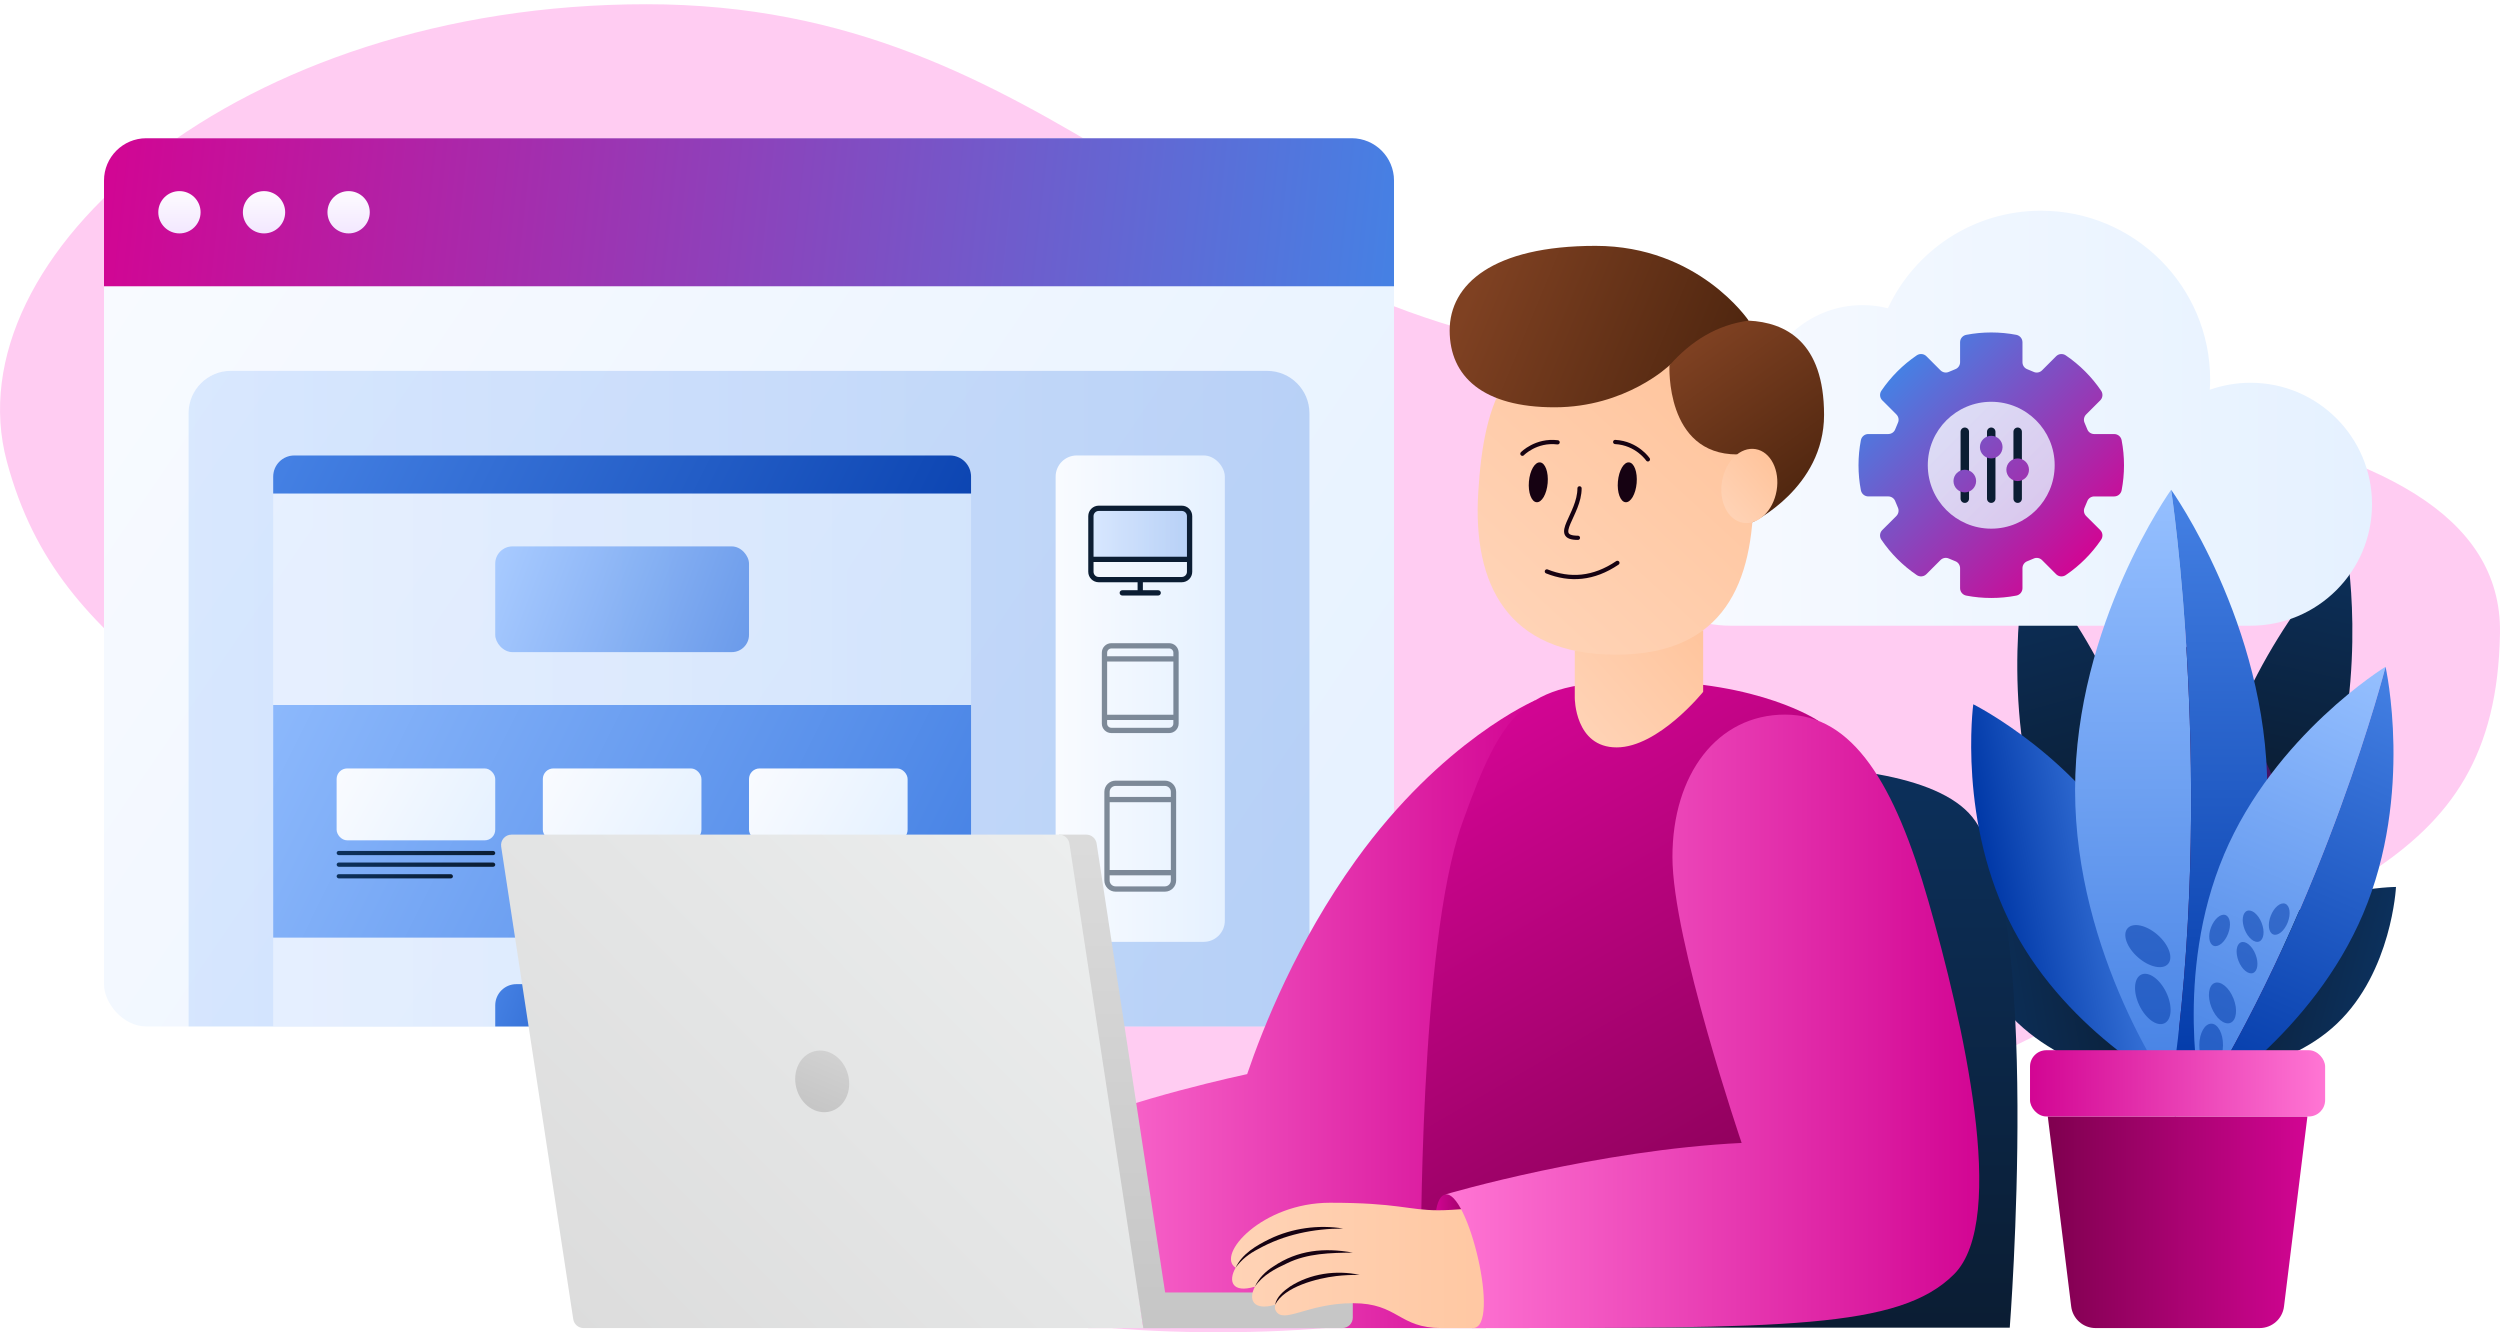<?xml version="1.0" encoding="UTF-8"?><svg xmlns="http://www.w3.org/2000/svg" xmlns:xlink="http://www.w3.org/1999/xlink" viewBox="0 0 1182.17 630"><defs><style>.cls-1{stroke:#160212;stroke-width:2px;}.cls-1,.cls-2{fill:none;stroke-linecap:round;stroke-linejoin:round;}.cls-3{fill:url(#linear-gradient-29);filter:url(#drop-shadow-2);}.cls-3,.cls-4,.cls-5,.cls-6,.cls-7,.cls-8,.cls-9,.cls-10,.cls-11,.cls-12,.cls-13,.cls-14,.cls-15,.cls-16,.cls-17,.cls-18,.cls-19,.cls-20,.cls-21,.cls-22,.cls-23,.cls-24,.cls-25,.cls-26,.cls-27,.cls-28,.cls-29,.cls-30,.cls-31,.cls-32,.cls-33,.cls-34,.cls-35,.cls-36,.cls-37,.cls-38,.cls-39,.cls-40,.cls-41,.cls-42,.cls-43,.cls-44,.cls-45,.cls-46,.cls-47,.cls-48,.cls-49,.cls-50,.cls-51,.cls-52,.cls-53,.cls-54,.cls-55,.cls-56,.cls-57,.cls-58,.cls-59,.cls-60,.cls-61,.cls-62,.cls-63,.cls-64,.cls-65{stroke-width:0px;}.cls-4{fill:url(#linear-gradient);filter:url(#drop-shadow-1);}.cls-5{fill:url(#linear-gradient-38);}.cls-6{fill:url(#linear-gradient-33);}.cls-7{fill:url(#linear-gradient-32);}.cls-8{fill:url(#linear-gradient-30);}.cls-9{fill:url(#linear-gradient-31);}.cls-10{fill:url(#linear-gradient-36);}.cls-11{fill:url(#linear-gradient-39);}.cls-12{fill:url(#linear-gradient-34);}.cls-13{fill:url(#linear-gradient-37);}.cls-14{fill:url(#linear-gradient-35);}.cls-15{fill:url(#linear-gradient-28);}.cls-16{fill:url(#linear-gradient-25);}.cls-17{fill:url(#linear-gradient-11);}.cls-18{fill:url(#linear-gradient-12);}.cls-19{fill:url(#linear-gradient-13);}.cls-20{fill:url(#linear-gradient-17);}.cls-21{fill:url(#linear-gradient-16);}.cls-22{fill:url(#linear-gradient-19);}.cls-23{fill:url(#linear-gradient-15);}.cls-24{fill:url(#linear-gradient-23);}.cls-25{fill:url(#linear-gradient-21);}.cls-26{fill:url(#linear-gradient-18);}.cls-27{fill:url(#linear-gradient-14);}.cls-28{fill:url(#linear-gradient-22);}.cls-29{fill:url(#linear-gradient-20);}.cls-30{fill:url(#linear-gradient-27);}.cls-31{fill:url(#linear-gradient-26);}.cls-32{fill:url(#linear-gradient-45);}.cls-33{fill:url(#linear-gradient-44);}.cls-34{fill:url(#linear-gradient-48);}.cls-35{fill:url(#linear-gradient-49);}.cls-36{fill:url(#linear-gradient-47);}.cls-37{fill:url(#linear-gradient-42);}.cls-38{fill:url(#linear-gradient-43);}.cls-39{fill:url(#linear-gradient-40);}.cls-40{fill:url(#linear-gradient-41);}.cls-41{fill:url(#linear-gradient-57);}.cls-42{fill:url(#linear-gradient-58);}.cls-43{fill:url(#linear-gradient-55);}.cls-44{fill:url(#linear-gradient-56);}.cls-45{fill:url(#linear-gradient-53);}.cls-46{fill:url(#linear-gradient-51);}.cls-47{fill:url(#linear-gradient-52);}.cls-48{fill:url(#linear-gradient-50);}.cls-49{fill:url(#linear-gradient-54);}.cls-50{fill:#0038a7;}.cls-50,.cls-52,.cls-56{opacity:.5;}.cls-51{fill:url(#linear-gradient-6);opacity:.3;}.cls-66{mix-blend-mode:overlay;}.cls-52,.cls-55{fill:#0b1d33;}.cls-53{fill:#ffccf2;}.cls-54{fill:url(#linear-gradient-46);opacity:.8;}.cls-56{fill:url(#linear-gradient-8);}.cls-57{fill:url(#linear-gradient-4);}.cls-58{fill:url(#linear-gradient-2);}.cls-59{fill:url(#linear-gradient-3);}.cls-60{fill:url(#linear-gradient-9);}.cls-61{fill:url(#linear-gradient-7);}.cls-62{fill:url(#linear-gradient-5);}.cls-67{isolation:isolate;}.cls-63{fill:url(#linear-gradient-24);opacity:.3;}.cls-2{stroke:#0b1d33;stroke-width:4px;}.cls-64{fill:#160212;}.cls-65{fill:url(#linear-gradient-10);opacity:.75;}</style><linearGradient id="linear-gradient" x1="49.55" y1="68" x2="656.14" y2="480.93" gradientUnits="userSpaceOnUse"><stop offset="0" stop-color="#f9fbff"/><stop offset="1" stop-color="#e5f1ff"/></linearGradient><filter id="drop-shadow-1" filterUnits="userSpaceOnUse"><feOffset dx="0" dy="0"/><feGaussianBlur result="blur" stdDeviation="5"/><feFlood flood-color="#4581e4" flood-opacity=".6"/><feComposite in2="blur" operator="in"/><feComposite in="SourceGraphic"/></filter><linearGradient id="linear-gradient-2" x1="660.34" y1="134.7" x2="49.54" y2="68.26" gradientUnits="userSpaceOnUse"><stop offset="0" stop-color="#4581e4"/><stop offset="1" stop-color="#d20593"/></linearGradient><linearGradient id="linear-gradient-3" x1="164.85" y1="88.96" x2="164.85" y2="111.68" gradientUnits="userSpaceOnUse"><stop offset="0" stop-color="#fefdff"/><stop offset="1" stop-color="#f2e6ff"/></linearGradient><linearGradient id="linear-gradient-4" x1="84.85" x2="84.85" y2="111.68" xlink:href="#linear-gradient-3"/><linearGradient id="linear-gradient-5" x1="124.85" x2="124.85" y2="111.68" xlink:href="#linear-gradient-3"/><linearGradient id="linear-gradient-6" x1="89.18" y1="330.37" x2="619.18" y2="330.37" gradientUnits="userSpaceOnUse"><stop offset="0" stop-color="#96c0ff"/><stop offset="1" stop-color="#4581e4"/></linearGradient><linearGradient id="linear-gradient-7" x1="499.18" y1="330.37" x2="579.18" y2="330.37" xlink:href="#linear-gradient"/><linearGradient id="linear-gradient-8" x1="129.18" y1="350.37" x2="459.18" y2="350.37" xlink:href="#linear-gradient"/><linearGradient id="linear-gradient-9" x1="158.99" y1="158.91" x2="488.15" y2="322.93" gradientUnits="userSpaceOnUse"><stop offset="0" stop-color="#4581e4"/><stop offset="1" stop-color="#0038a7"/></linearGradient><linearGradient id="linear-gradient-10" x1="233.64" y1="260.5" x2="353.75" y2="305.87" xlink:href="#linear-gradient-6"/><linearGradient id="linear-gradient-11" x1="97.37" y1="290.3" x2="448.31" y2="465.17" xlink:href="#linear-gradient-6"/><linearGradient id="linear-gradient-12" x1="162.31" y1="360.7" x2="230.82" y2="399.91" xlink:href="#linear-gradient"/><linearGradient id="linear-gradient-13" x1="259.81" y1="360.7" x2="328.33" y2="399.91" xlink:href="#linear-gradient"/><linearGradient id="linear-gradient-14" x1="357.31" y1="360.7" x2="425.82" y2="399.91" xlink:href="#linear-gradient"/><linearGradient id="linear-gradient-15" x1="363.01" y1="386.96" x2="420.17" y2="419.67" gradientUnits="userSpaceOnUse"><stop offset="0" stop-color="#0c305b"/><stop offset="1" stop-color="#0b1d33"/></linearGradient><linearGradient id="linear-gradient-16" x1="363.01" y1="392.46" x2="420.17" y2="425.17" xlink:href="#linear-gradient-15"/><linearGradient id="linear-gradient-17" x1="360.03" y1="403.41" x2="398.21" y2="425.26" xlink:href="#linear-gradient-15"/><linearGradient id="linear-gradient-18" x1="265.51" x2="322.67" y2="419.67" xlink:href="#linear-gradient-15"/><linearGradient id="linear-gradient-19" x1="265.51" y1="392.46" x2="322.67" y2="425.17" xlink:href="#linear-gradient-15"/><linearGradient id="linear-gradient-20" x1="263.72" y1="401.23" x2="309.5" y2="427.43" xlink:href="#linear-gradient-15"/><linearGradient id="linear-gradient-21" x1="168.01" y1="386.96" x2="225.17" y2="419.67" xlink:href="#linear-gradient-15"/><linearGradient id="linear-gradient-22" x1="168.01" y1="392.46" x2="225.17" y2="425.17" xlink:href="#linear-gradient-15"/><linearGradient id="linear-gradient-23" x1="165.62" y1="402.32" x2="207.6" y2="426.34" xlink:href="#linear-gradient-15"/><linearGradient id="linear-gradient-24" x1="515.85" y1="252.43" x2="562.52" y2="252.43" xlink:href="#linear-gradient-6"/><linearGradient id="linear-gradient-25" x1="238.72" y1="455.96" x2="350.41" y2="498.15" xlink:href="#linear-gradient-9"/><linearGradient id="linear-gradient-26" x1="-1557.95" y1="256.29" x2="-1531.33" y2="376.85" gradientTransform="translate(-457.53) rotate(-180) scale(1 -1)" xlink:href="#linear-gradient-15"/><linearGradient id="linear-gradient-27" x1="-1419.05" y1="494.23" x2="-1441.4" y2="632.63" gradientTransform="translate(-505.93 -76.34) rotate(173.87) scale(1 -1)" xlink:href="#linear-gradient-15"/><linearGradient id="linear-gradient-28" x1="-1059.11" y1="656.37" x2="-1110.6" y2="638.78" gradientTransform="translate(-406.08 -134.53) rotate(169.38) scale(1.46 -1.29) skewX(19.45)" xlink:href="#linear-gradient-15"/><linearGradient id="linear-gradient-29" x1="761.53" y1="197.76" x2="1121.65" y2="197.76" xlink:href="#linear-gradient"/><filter id="drop-shadow-2" filterUnits="userSpaceOnUse"><feOffset dx="0" dy="0"/><feGaussianBlur result="blur-2" stdDeviation="5"/><feFlood flood-color="#4581e4" flood-opacity=".6"/><feComposite in2="blur-2" operator="in"/><feComposite in="SourceGraphic"/></filter><linearGradient id="linear-gradient-30" x1="896.82" y1="175.22" x2="986.68" y2="265.08" xlink:href="#linear-gradient-2"/><linearGradient id="linear-gradient-31" x1="846.58" y1="361.95" x2="846.58" y2="627.82" xlink:href="#linear-gradient-15"/><linearGradient id="linear-gradient-32" x1="491.87" y1="479.59" x2="725.88" y2="479.59" gradientUnits="userSpaceOnUse"><stop offset="0" stop-color="#ff76d4"/><stop offset="1" stop-color="#d20593"/></linearGradient><linearGradient id="linear-gradient-33" x1="695.69" y1="348.7" x2="845.41" y2="606.68" gradientUnits="userSpaceOnUse"><stop offset="0" stop-color="#d20593"/><stop offset="1" stop-color="#7f004f"/></linearGradient><linearGradient id="linear-gradient-34" x1="745.44" y1="344.22" x2="803.43" y2="293.38" gradientUnits="userSpaceOnUse"><stop offset="0" stop-color="#ffd3b6"/><stop offset="1" stop-color="#ffc49c"/></linearGradient><linearGradient id="linear-gradient-35" x1="527.15" y1="388.08" x2="527.15" y2="635.37" gradientUnits="userSpaceOnUse"><stop offset="0" stop-color="#dcdcdc"/><stop offset="1" stop-color="#c5c5c5"/></linearGradient><linearGradient id="linear-gradient-36" x1="590.17" x2="590.17" y2="635.37" xlink:href="#linear-gradient-35"/><linearGradient id="linear-gradient-37" x1="678.64" y1="596.4" x2="701.68" y2="596.4" xlink:href="#linear-gradient-33"/><linearGradient id="linear-gradient-38" x1="582.07" y1="597.97" x2="740.83" y2="597.97" xlink:href="#linear-gradient-34"/><linearGradient id="linear-gradient-39" x1="712.4" y1="289.41" x2="816.68" y2="175.81" xlink:href="#linear-gradient-34"/><linearGradient id="linear-gradient-40" x1="683.18" y1="482.95" x2="935.93" y2="482.95" xlink:href="#linear-gradient-32"/><linearGradient id="linear-gradient-41" x1="697.66" y1="134.53" x2="810.69" y2="181.33" gradientUnits="userSpaceOnUse"><stop offset="0" stop-color="#7f4122"/><stop offset="1" stop-color="#512710"/></linearGradient><linearGradient id="linear-gradient-42" x1="806.11" y1="156.8" x2="856.96" y2="227.38" xlink:href="#linear-gradient-41"/><linearGradient id="linear-gradient-43" x1="814.16" y1="241" x2="839.45" y2="219.24" gradientTransform="translate(913.88 -624.34) rotate(80.27)" xlink:href="#linear-gradient-34"/><linearGradient id="linear-gradient-44" x1="506.78" y1="395.49" x2="271.26" y2="629.61" gradientUnits="userSpaceOnUse"><stop offset="0" stop-color="#eceeee"/><stop offset="1" stop-color="#dcdcdc"/></linearGradient><linearGradient id="linear-gradient-45" x1="404.02" y1="474.77" x2="383" y2="525.25" gradientTransform="translate(145.59 -83.2) rotate(15)" xlink:href="#linear-gradient-35"/><linearGradient id="linear-gradient-46" x1="920" y1="198.4" x2="962.87" y2="241.27" xlink:href="#linear-gradient"/><linearGradient id="linear-gradient-47" x1="902" y1="170.03" x2="991.86" y2="259.89" xlink:href="#linear-gradient-2"/><linearGradient id="linear-gradient-48" x1="901.1" y1="170.94" x2="990.96" y2="260.8" xlink:href="#linear-gradient-2"/><linearGradient id="linear-gradient-49" x1="886.83" y1="185.21" x2="976.69" y2="275.07" xlink:href="#linear-gradient-2"/><linearGradient id="linear-gradient-50" x1="628.24" y1="241.99" x2="582.61" y2="226.41" gradientTransform="translate(199.31 -102.62) rotate(15.85) scale(1.46 1.29) skewX(19.45)" xlink:href="#linear-gradient-15"/><linearGradient id="linear-gradient-51" x1="-1555.03" y1="29.3" x2="-1442.11" y2="29.3" gradientTransform="translate(-447.89 156.09) rotate(-171.2) scale(1 -1)" gradientUnits="userSpaceOnUse"><stop offset="0" stop-color="#4b176d"/><stop offset="1" stop-color="#2d003a"/></linearGradient><linearGradient id="linear-gradient-52" x1="-1548.62" y1="577.98" x2="-1425.86" y2="577.98" gradientTransform="translate(-457.53) rotate(-180) scale(1 -1)" xlink:href="#linear-gradient-33"/><linearGradient id="linear-gradient-53" x1="-1453.79" y1="666.03" x2="-1377.03" y2="666.03" gradientTransform="translate(-536.25 44.35) rotate(168.85) scale(1 -1)" xlink:href="#linear-gradient-9"/><linearGradient id="linear-gradient-54" x1="-1465.47" y1="230.59" x2="-1466.93" y2="515.53" gradientTransform="translate(-457.53) rotate(-180) scale(1 -1)" xlink:href="#linear-gradient-6"/><linearGradient id="linear-gradient-55" x1="-1507.12" y1="231.66" x2="-1506.39" y2="515.14" gradientTransform="translate(-457.53) rotate(-180) scale(1 -1)" xlink:href="#linear-gradient-9"/><linearGradient id="linear-gradient-56" x1="-1594.35" y1="127.26" x2="-1511.98" y2="335.69" gradientTransform="translate(-475.23 141.75) rotate(-178.55) scale(1 -1)" xlink:href="#linear-gradient-6"/><linearGradient id="linear-gradient-57" x1="-1624.15" y1="138.81" x2="-1542.07" y2="346.36" gradientTransform="translate(-475.23 141.75) rotate(-178.55) scale(1 -1)" xlink:href="#linear-gradient-9"/><linearGradient id="linear-gradient-58" x1="-1557.02" y1="512.28" x2="-1417.46" y2="512.28" gradientTransform="translate(2516.95 1024.57) scale(1 -1)" xlink:href="#linear-gradient-32"/></defs><g class="cls-67"><g id="Responsive"><path class="cls-53" d="M3.21,218.12c25.99,96.99,105,108.95,219.36,231.18,114.36,122.23,185.7,180.69,353.61,180.69,167.9,0,226.51-60.23,373.1-133.75,146.59-73.52,230.8-82.38,232.88-196.64,2.08-114.26-243.27-111.56-429.37-131.98C566.69,147.22,499.11,2,305.74,2,112.37,2-22.78,121.13,3.21,218.12Z"/><rect class="cls-4" x="49.18" y="65.37" width="610" height="420" rx="20" ry="20"/><path class="cls-58" d="M69.18,65.37h570c11.04,0,20,8.96,20,20v50H49.18v-50c0-11.04,8.96-20,20-20Z"/><circle class="cls-59" cx="164.85" cy="100.37" r="10"/><circle class="cls-57" cx="84.85" cy="100.37" r="10"/><circle class="cls-62" cx="124.85" cy="100.37" r="10"/><path class="cls-51" d="M109.22,175.37h489.94c11.06,0,20.03,8.98,20.03,20.03v289.97H89.18V195.4c0-11.06,8.98-20.03,20.03-20.03Z"/><rect class="cls-61" x="499.18" y="215.37" width="80" height="230" rx="10" ry="10"/><path class="cls-56" d="M139.18,215.37h310c5.52,0,10,4.48,10,10v260H129.18V225.37c0-5.52,4.48-10,10-10Z"/><path class="cls-52" d="M552.85,304.14h-27.33c-2.48,0-4.5,2.02-4.5,4.5v33.51c0,2.48,2.02,4.5,4.5,4.5h27.33c2.48,0,4.5-2.02,4.5-4.5v-33.51c0-2.48-2.02-4.5-4.5-4.5ZM525.52,306.64h27.33c1.1,0,2,.9,2,2v1.68h-31.32v-1.68c0-1.1.9-2,2-2ZM554.85,337.96h-31.32v-25.15h31.32v25.15ZM552.85,344.14h-27.33c-1.1,0-2-.9-2-2v-1.68h31.32v1.68c0,1.1-.9,2-2,2Z"/><path class="cls-52" d="M550.85,369.14h-23.33c-2.93,0-5.31,2.38-5.31,5.31v41.88c0,2.93,2.38,5.31,5.31,5.31h23.33c2.93,0,5.31-2.38,5.31-5.31v-41.88c0-2.93-2.38-5.31-5.31-5.31ZM527.52,371.64h23.33c1.55,0,2.81,1.26,2.81,2.81v2.41h-28.94v-2.41c0-1.55,1.26-2.81,2.81-2.81ZM553.66,411.41h-28.94v-32.06h28.94v32.06ZM550.85,419.14h-23.33c-1.55,0-2.81-1.26-2.81-2.81v-2.41h28.94v2.41c0,1.55-1.26,2.81-2.81,2.81Z"/><path class="cls-60" d="M139.18,215.37h310c5.52,0,10,4.48,10,10v8H129.18v-8c0-5.52,4.48-10,10-10Z"/><rect class="cls-65" x="234.18" y="258.37" width="120" height="50" rx="8.16" ry="8.16"/><rect class="cls-17" x="129.18" y="333.37" width="330" height="110"/><rect class="cls-18" x="159.18" y="363.37" width="75" height="34" rx="5" ry="5"/><rect class="cls-19" x="256.69" y="363.37" width="75" height="34" rx="5" ry="5"/><rect class="cls-27" x="354.18" y="363.37" width="75" height="34" rx="5" ry="5"/><rect class="cls-23" x="354.18" y="402.37" width="75" height="2" rx="1" ry="1"/><rect class="cls-21" x="354.18" y="407.87" width="75" height="2" rx="1" ry="1"/><rect class="cls-20" x="354.18" y="413.37" width="50" height="2" rx="1" ry="1"/><rect class="cls-26" x="256.69" y="402.37" width="75" height="2" rx="1" ry="1"/><rect class="cls-22" x="256.69" y="407.87" width="75" height="2" rx="1" ry="1"/><rect class="cls-29" x="256.69" y="413.37" width="60" height="2" rx="1" ry="1"/><rect class="cls-25" x="159.19" y="402.37" width="75" height="2" rx="1" ry="1"/><rect class="cls-28" x="159.19" y="407.87" width="75" height="2" rx="1" ry="1"/><rect class="cls-24" x="159.18" y="413.37" width="55" height="2" rx="1" ry="1"/><path class="cls-63" d="M519.55,240.36h39.26c2.04,0,3.7,1.66,3.7,3.7v20.44h-46.67v-20.44c0-2.04,1.66-3.7,3.7-3.7Z"/><path class="cls-55" d="M558.81,239.11h-39.26c-2.73,0-4.95,2.22-4.95,4.95v26.32c0,2.73,2.22,4.95,4.95,4.95h18.38v3.77h-7.24c-.69,0-1.25.56-1.25,1.25s.56,1.25,1.25,1.25h16.98c.69,0,1.25-.56,1.25-1.25s-.56-1.25-1.25-1.25h-7.24v-3.77h18.38c2.73,0,4.96-2.22,4.96-4.95v-26.32c0-2.73-2.22-4.95-4.96-4.95ZM519.55,241.61h39.26c1.35,0,2.46,1.1,2.46,2.45v19.19h-44.17v-19.19c0-1.35,1.1-2.45,2.45-2.45ZM561.27,270.38c0,1.35-1.1,2.45-2.46,2.45h-39.26c-1.35,0-2.45-1.1-2.45-2.45v-4.63h44.17v4.63Z"/><path class="cls-16" d="M244.18,465.37h100c5.52,0,10,4.48,10,10v10h-120v-10c0-5.52,4.48-10,10-10Z"/><path class="cls-31" d="M1050.31,359.94c-18.61,59.96-8.22,116.48-8.22,116.48,0,0,40.56-40.7,59.17-100.66,18.61-59.96,8.22-116.48,8.22-116.48,0,0-40.56,40.7-59.17,100.66Z"/><path class="cls-30" d="M962.14,380.39c16.18,60.66,55.06,102.97,55.06,102.97,0,0,12.66-56.05-3.52-116.71-16.18-60.66-55.06-102.97-55.06-102.97,0,0-12.66,56.05,3.52,116.71Z"/><path class="cls-15" d="M948.87,478.25c26.56,30.35,71.5,34.46,71.5,34.46,0,0,1.89-45.09-24.67-75.44-26.56-30.35-71.5-34.46-71.5-34.46,0,0-1.89,45.09,24.67,75.44Z"/><path class="cls-3" d="M761.53,239.06c0,31.4,25.47,56.82,56.88,56.82h245.8c31.72,0,57.44-25.72,57.44-57.44s-25.72-57.44-57.44-57.44c-6.74,0-13.3,1.19-19.29,3.31.12-1.56.19-3.18.19-4.75,0-44.14-35.84-79.92-79.98-79.92-32.09,0-59.69,18.86-72.42,46.14-3.81-1-7.87-1.5-11.99-1.5-23.85,0-43.83,17.11-48.14,39.71-4.5-1.19-9.3-1.81-14.17-1.81-31.4,0-56.88,25.47-56.88,56.88Z"/><path class="cls-8" d="M892.89,234.74c1.46,0,2.79.89,3.3,2.26.39,1.03.81,2.05,1.27,3.04.61,1.34.3,2.91-.73,3.95l-6.68,6.67c-1.22,1.22-1.38,3.13-.41,4.55,4.46,6.58,10.15,12.25,16.72,16.72,1.42.97,3.33.81,4.55-.41l6.68-6.68c1.04-1.04,2.61-1.34,3.95-.73,1,.46,2.02.88,3.06,1.27,1.37.51,2.26,1.84,2.26,3.31v9.44c0,1.72,1.23,3.18,2.92,3.51,3.83.74,7.78,1.12,11.83,1.12s8-.38,11.83-1.12c1.69-.32,2.92-1.79,2.92-3.51v-9.44c0-1.46.89-2.79,2.26-3.3,1.03-.39,2.05-.81,3.04-1.27,1.34-.61,2.91-.3,3.95.73l6.67,6.68c1.22,1.22,3.13,1.38,4.55.41,6.58-4.46,12.26-10.14,16.72-16.72.97-1.42.81-3.33-.41-4.55l-6.68-6.67c-1.04-1.04-1.34-2.61-.73-3.95.46-1,.88-2.01,1.27-3.04.52-1.37,1.84-2.26,3.3-2.26h9.44c1.72,0,3.18-1.23,3.51-2.92.74-3.83,1.12-7.78,1.12-11.83,0-4.04-.38-7.99-1.12-11.83-.32-1.69-1.79-2.92-3.51-2.92h-9.44c-1.46,0-2.79-.89-3.3-2.26-.39-1.04-.81-2.05-1.27-3.05-.61-1.33-.3-2.91.73-3.95l6.68-6.68c1.22-1.22,1.38-3.13.41-4.55-4.46-6.57-10.14-12.25-16.72-16.72-1.43-.97-3.33-.81-4.55.41l-6.67,6.68c-1.04,1.04-2.61,1.34-3.95.73-1-.45-2.01-.88-3.04-1.27-1.37-.52-2.26-1.84-2.26-3.3v-9.45c0-1.72-1.23-3.18-2.92-3.51-3.83-.73-7.78-1.12-11.83-1.12-4.04,0-7.99.38-11.83,1.12-1.69.32-2.92,1.79-2.92,3.51v9.44c0,1.46-.89,2.79-2.26,3.3-1.04.39-2.05.81-3.05,1.27-1.33.61-2.91.3-3.95-.73l-6.68-6.68c-1.22-1.22-3.13-1.38-4.55-.41-6.57,4.46-12.25,10.15-16.72,16.72-.97,1.42-.81,3.33.41,4.55l6.68,6.68c1.04,1.04,1.34,2.61.73,3.95-.46,1-.88,2.02-1.27,3.05-.51,1.37-1.84,2.26-3.3,2.26h-9.44c-1.72,0-3.18,1.23-3.51,2.92-.74,3.83-1.12,7.78-1.12,11.83s.38,7.99,1.12,11.83c.32,1.69,1.79,2.92,3.51,2.92h9.44Z"/><path class="cls-9" d="M950.35,627.82h-211.19v-259.24s160.09-23.42,193.45,17.74c33.36,41.17,17.74,241.49,17.74,241.49Z"/><path class="cls-7" d="M725.88,331.19l-23.23,296.81h-188.13s-42.15-79.44-11.44-93.84c30.72-14.4,86.66-26.25,86.66-26.25,7.45-21.91,23.54-62.36,51.35-101.06,40.86-56.87,84.8-75.65,84.8-75.65Z"/><path class="cls-6" d="M859.78,340.82s-27.51-18.7-82.59-18.7-65.57,10.47-85.88,67.48c-20.32,57.01-19.4,208.74-19.4,208.74h187.87v-257.52Z"/><path class="cls-12" d="M744.66,307.7v22.36s0,23.36,19.8,23.36,40.91-26.27,40.91-26.27v-29.13l-60.71,9.68Z"/><path class="cls-14" d="M553.51,627.99h-12.88l-39.85-233.33h12.88c2.45,0,4.53,1.79,4.9,4.21l34.95,229.12Z"/><path class="cls-10" d="M540.64,611.16h94.1c2.73,0,4.95,2.22,4.95,4.95v6.93c0,2.73-2.22,4.95-4.95,4.95h-94.1v-16.84h0Z"/><path class="cls-13" d="M683.14,564.93c10.92-3.41,26.9,63.07,13.35,63.07s-24.26-59.66-13.35-63.07Z"/><path class="cls-5" d="M740.83,567.94v56.69l-18.12,3.37h-41.11c-20.35,0-20.35-11.76-41.84-11.76s-32.81,10.05-36.47,3.62c-.49-.85-.58-1.83-.32-2.87-10.35,2.98-12.85-2.42-9.54-8.58-10.7,3.25-12.83-2.51-9.14-8.93-9.45-6.11,12.53-30.74,44.65-30.74s37.08,3.56,51.25,3.56,45.81-4.36,45.81-4.36h14.85Z"/><g class="cls-66"><path class="cls-64" d="M602.96,616.99c.7-3.81,4.05-6.55,7.09-8.65,9.59-6.14,21.8-7.86,32.85-5.5-3.76,0-7.46.15-11.12.58-8.85,1.04-24.6,5.01-28.81,13.58h0Z"/></g><g class="cls-66"><path class="cls-64" d="M593.42,608.41c1.72-3.99,5.03-7.22,8.72-9.53,11.6-7.84,24.05-8.98,37.55-6.57-10.59.13-21.42.31-31.08,5.05-5.72,2.64-11.52,5.64-15.19,11.05h0Z"/></g><g class="cls-66"><path class="cls-64" d="M584.28,599.48c3.06-6.61,9.77-10.5,16.08-13.6,10.74-5.16,23.08-6.84,34.8-4.95-14.03.02-27.97,2.85-40.28,9.74-4.12,2.1-7.86,4.95-10.6,8.82h0Z"/></g><path class="cls-11" d="M829.19,232.93c0,42.33-13.63,76.65-65.09,76.65s-67.74-33.48-65.09-76.65c2.64-43.17,12.91-76.65,65.09-76.65s65.09,34.32,65.09,76.65Z"/><path class="cls-1" d="M731.46,270.21c10.93,4.33,22.03,3.61,33.36-4.05"/><path class="cls-1" d="M746.91,230.92c0,12.41-13.68,23.39-.76,23.39"/><ellipse class="cls-64" cx="727.41" cy="228.07" rx="9.46" ry="4.45" transform="translate(436.81 932.83) rotate(-85)"/><path class="cls-1" d="M719.89,214.56s6.42-6.64,16.66-5.4"/><ellipse class="cls-64" cx="769.49" cy="228.06" rx="9.46" ry="4.45" transform="translate(475.23 974.75) rotate(-85)"/><path class="cls-1" d="M779.24,217.22s-5.17-7.66-15.47-8.22"/><path class="cls-39" d="M923.98,602.58c-25.95,25.95-80.28,25.42-227.51,25.42,13.54,0-2.42-66.27-13.29-63.09,1.84-.63,72.39-21.12,140.39-24.45,0,0-32.73-96.11-32.73-135.2s21.18-67.35,53.28-67.35,51.84,32.69,67.79,88.33c15.95,55.63,38.02,150.39,12.07,176.34Z"/><path class="cls-40" d="M826.88,151.61s-23.71-35.35-72.4-35.35-68.98,18.22-68.98,40.01,15.78,36.33,49.6,36.33,54.34-19.85,54.34-19.85l37.44-21.15Z"/><path class="cls-37" d="M789.44,172.76s-2.15,42.13,32.05,42.13l7.14,32.1s33.91-16.18,33.91-50.8-18.24-43.74-35.66-44.57c-14.86,1.98-27.11,9.51-37.44,21.15Z"/><ellipse class="cls-38" cx="827.19" cy="229.78" rx="17.67" ry="13.09" transform="translate(460.93 1006.25) rotate(-80.27)"/><path class="cls-33" d="M540.64,628h-264.67c-2.45,0-4.53-1.79-4.9-4.21l-34.08-223.42c-.46-3,1.86-5.7,4.9-5.7h258.9c2.45,0,4.53,1.79,4.9,4.21l34.95,229.12Z"/><ellipse class="cls-32" cx="388.79" cy="511.35" rx="12.62" ry="14.71" transform="translate(-119.1 118.05) rotate(-15)"/><circle class="cls-54" cx="941.59" cy="219.99" r="30"/><line class="cls-2" x1="929.09" y1="204.16" x2="929.09" y2="235.81"/><line class="cls-2" x1="954.09" y1="204.16" x2="954.09" y2="235.81"/><circle class="cls-36" cx="954.09" cy="222.13" r="5.35"/><line class="cls-2" x1="941.59" y1="204.16" x2="941.59" y2="235.81"/><circle class="cls-34" cx="941.59" cy="211.43" r="5.35"/><circle class="cls-35" cx="929.09" cy="227.48" r="5.35"/><path class="cls-48" d="M1105.13,483.99c-25.88,24.64-65.87,24.64-65.87,24.64,0,0,1.97-39.94,27.86-64.58,25.88-24.64,65.87-24.64,65.87-24.64,0,0-1.97,39.94-27.86,64.58Z"/><path class="cls-46" d="M972.73,414.27c0,62.78,55.83,113.68,55.83,113.68,0,0,55.83-50.9,55.83-113.68,0-62.78-55.83-113.68-55.83-113.68,0,0-55.83,50.9-55.83,113.68Z"/><path class="cls-47" d="M990.92,628h77.58c5.87,0,10.81-4.37,11.53-10.2l11.07-89.85h-122.77s11.07,89.85,11.07,89.85c.72,5.82,5.66,10.2,11.53,10.2Z"/><path class="cls-45" d="M933.1,333.03s50.72,25.33,77.31,75.62c26.58,50.26,18.98,106.44,18.98,106.44,0,0-50.69-25.34-77.27-75.61-26.6-50.29-19.02-106.45-19.02-106.45Z"/><path class="cls-49" d="M981.24,373.54c0,78.36,45.42,141.9,45.42,141.9,21.23-142.76,0-283.84,0-283.84,0,0-45.42,63.54-45.42,141.94Z"/><path class="cls-43" d="M1026.67,515.44s45.46-63.54,45.46-141.9c0-78.4-45.46-141.94-45.46-141.94,0,0,21.23,141.08,0,283.84Z"/><ellipse class="cls-50" cx="1015.61" cy="447.32" rx="7.06" ry="12.75" transform="translate(9.03 914.62) rotate(-48.67)"/><ellipse class="cls-50" cx="1018" cy="472.34" rx="7.06" ry="12.75" transform="translate(-104.18 484.11) rotate(-25.49)"/><path class="cls-44" d="M1051.66,404.17c-24.01,56.75-10.59,116.68-10.59,116.68,59.12-96.88,86.97-205.56,86.97-205.56,0,0-52.37,32.09-76.39,88.87Z"/><path class="cls-41" d="M1041.07,520.86s52.39-32.08,76.41-88.83c24.02-56.78,10.57-116.72,10.57-116.72,0,0-27.85,108.67-86.97,205.56Z"/><ellipse class="cls-50" cx="1050.94" cy="474.19" rx="5.61" ry="10.14" transform="translate(-100.74 419.84) rotate(-21.58)"/><ellipse class="cls-50" cx="1045.64" cy="494.24" rx="10.14" ry="5.61" transform="translate(542.23 1535.49) rotate(-89.5)"/><ellipse class="cls-50" cx="1062.54" cy="452.78" rx="4.31" ry="7.79" transform="translate(-92.05 422.61) rotate(-21.58)"/><ellipse class="cls-50" cx="1065.43" cy="437.89" rx="4.31" ry="7.79" transform="translate(-86.37 422.63) rotate(-21.58)"/><ellipse class="cls-50" cx="1077.72" cy="434.56" rx="7.79" ry="4.31" transform="translate(280.68 1280.16) rotate(-68.65)"/><ellipse class="cls-50" cx="1049.53" cy="439.92" rx="7.79" ry="4.31" transform="translate(257.75 1257.32) rotate(-68.65)"/><rect class="cls-42" x="959.93" y="496.62" width="139.55" height="31.34" rx="7.75" ry="7.75" transform="translate(2059.41 1024.57) rotate(-180)"/></g></g></svg>